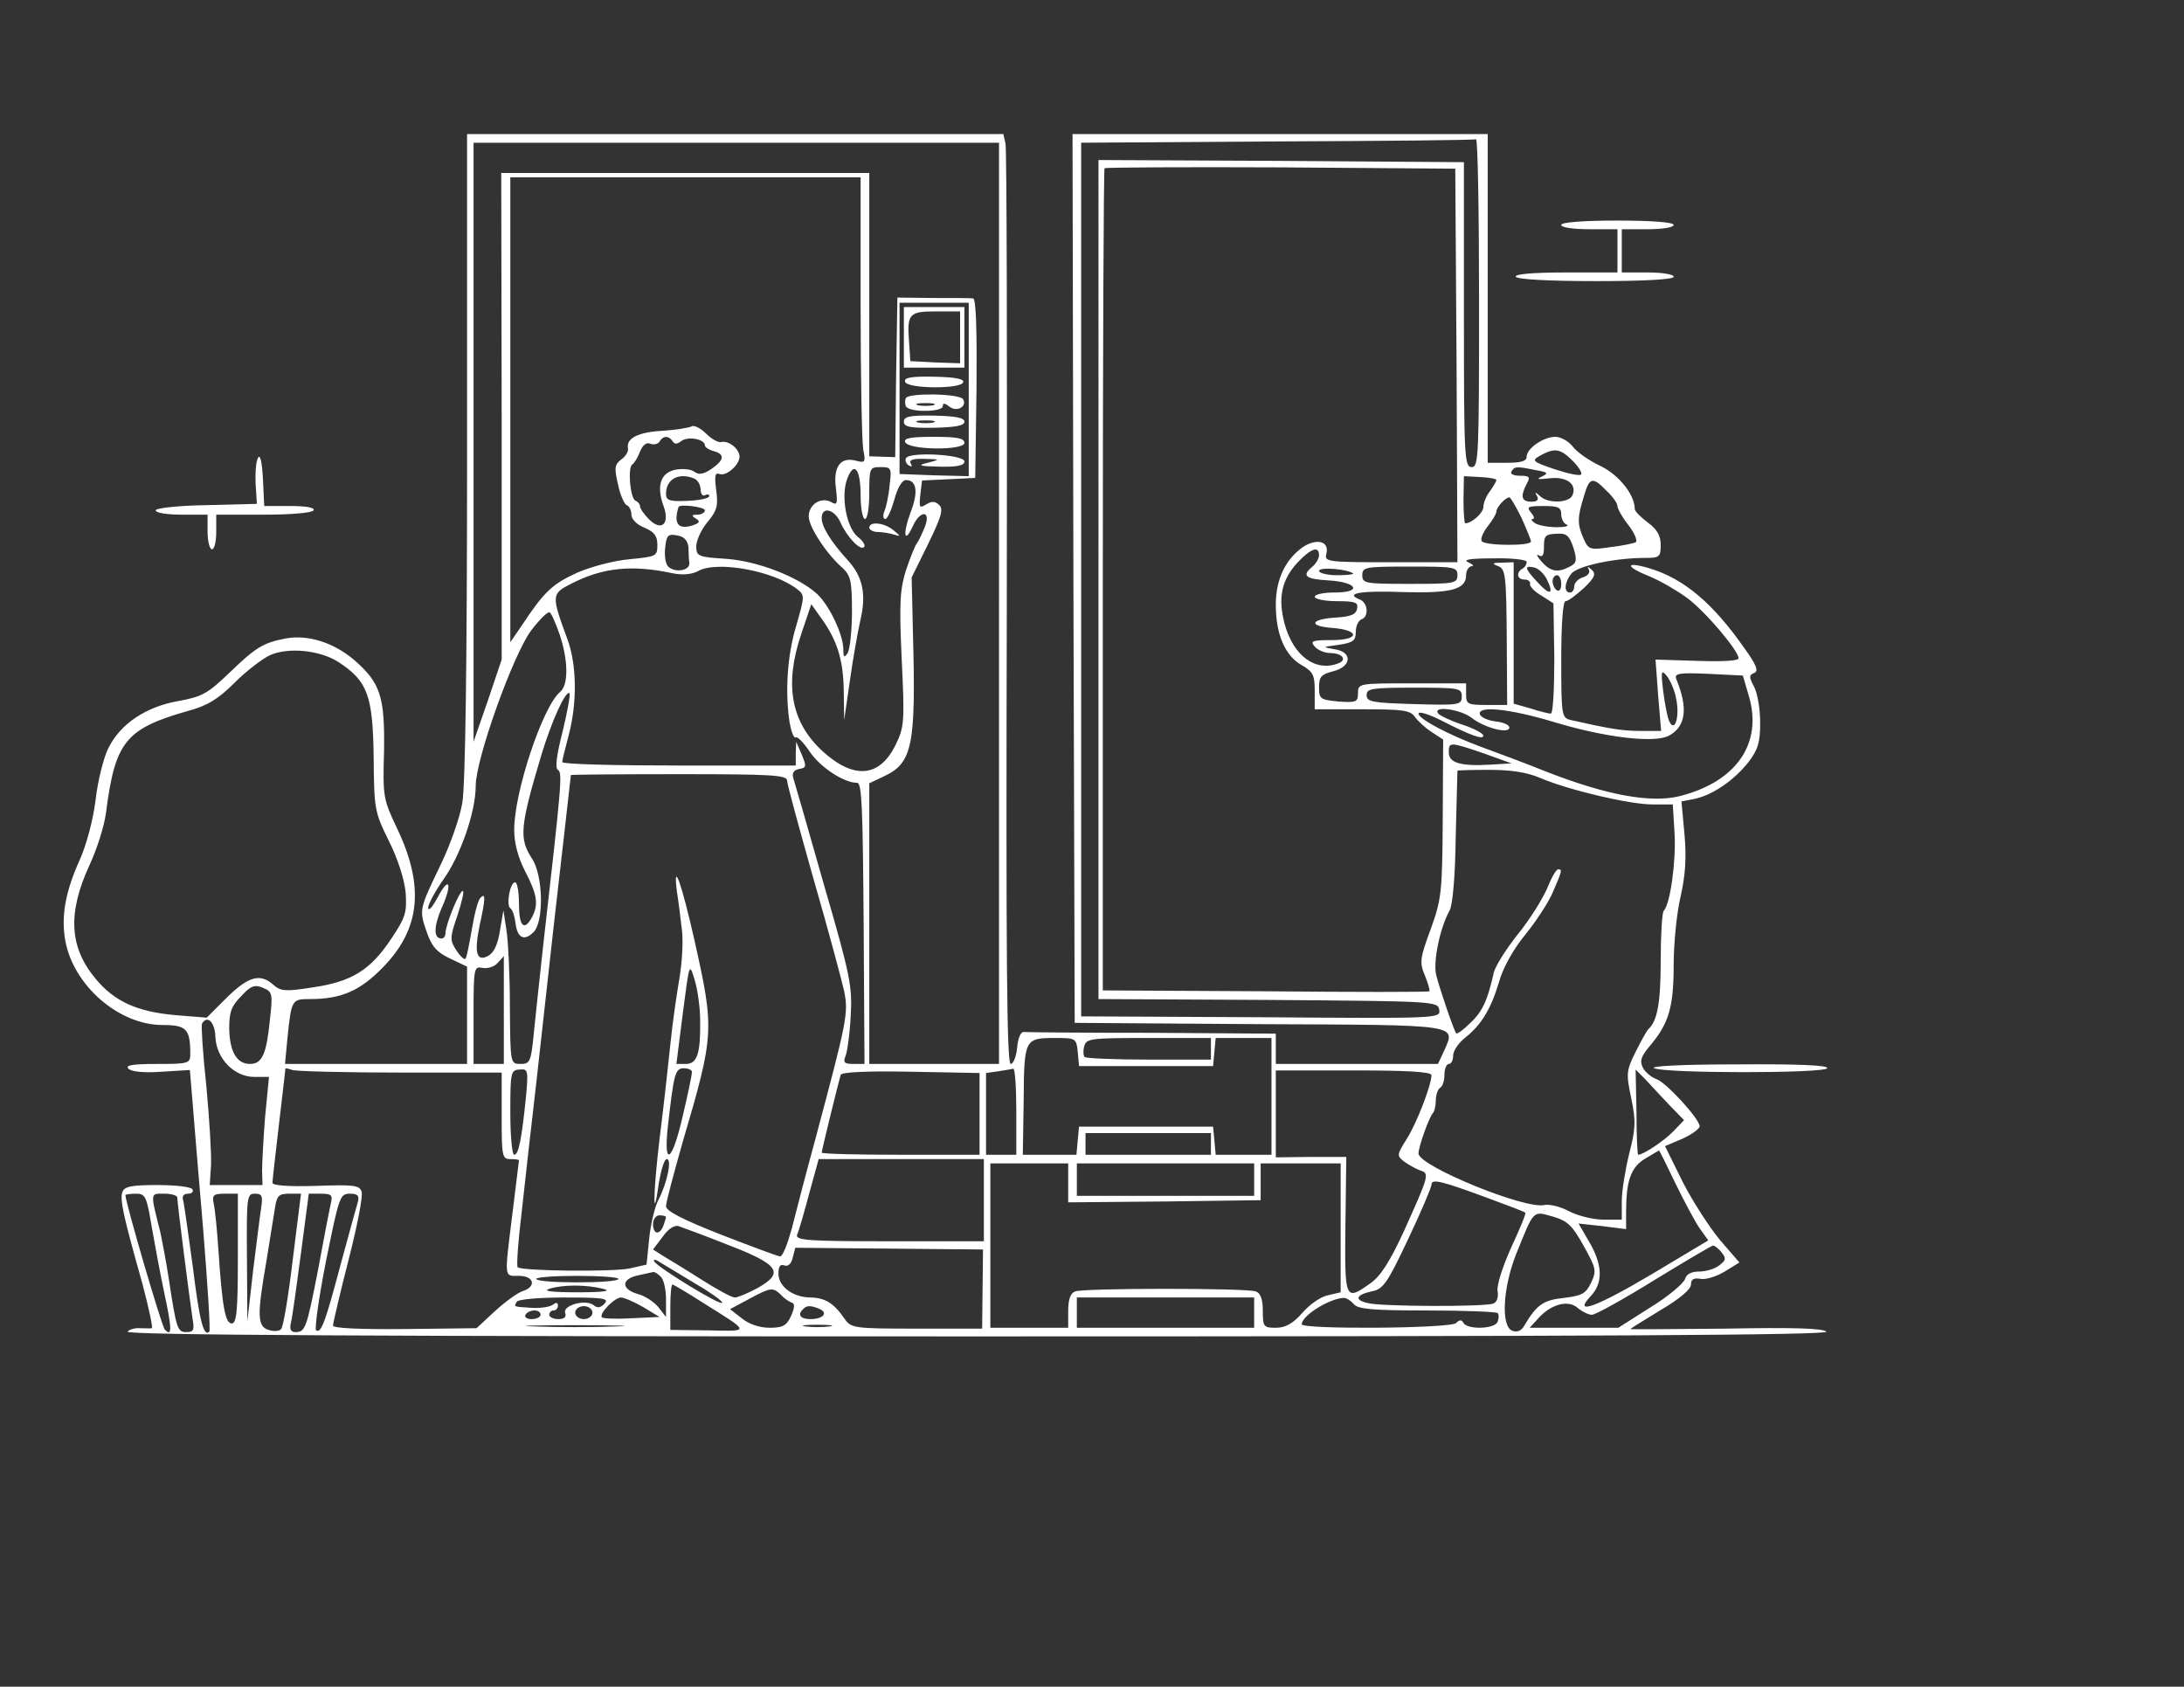 <svg version="1.0" xmlns="http://www.w3.org/2000/svg"
 width="505pt" height="390pt" viewBox="0 0 505 390"
 preserveAspectRatio="xMidYMid meet">

<rect x="0" y="0" width="505" height="390" fill="#333333" stroke="none"/>

<g transform="translate(0,390) scale(0.1,-0.1)"
fill="#ffffff" stroke="none">
<path d="M1080 2847 c0 -480 -4 -764 -11 -803 -5 -32 -27 -95 -48 -139 -52
-108 -52 -108 -35 -158 12 -35 23 -48 54 -63 l40 -19 0 -112 0 -113 -210 0
-211 0 6 63 c9 86 10 87 52 87 72 0 116 19 169 74 86 88 96 187 32 321 -32 67
-33 74 -30 178 2 126 -8 158 -69 211 -47 40 -106 59 -157 50 -53 -10 -70 -20
-132 -80 -50 -48 -63 -55 -118 -65 -74 -13 -133 -52 -161 -108 -11 -21 -25
-76 -30 -121 -6 -48 -22 -106 -37 -139 -33 -73 -43 -130 -33 -186 19 -104 124
-195 225 -195 55 0 64 -9 64 -67 0 -22 -4 -23 -77 -23 -57 0 -74 -3 -66 -11 7
-7 36 -10 77 -7 l65 4 6 -71 c3 -38 14 -173 25 -300 10 -126 17 -231 14 -234
-13 -13 -23 26 -38 149 -10 74 -20 143 -22 153 -4 11 0 17 11 17 9 0 13 5 10
10 -3 6 -40 10 -81 10 -59 0 -76 -3 -81 -16 -6 -17 1 -52 46 -211 15 -57 25
-103 22 -104 -3 -1 -16 0 -28 0 -11 1 -24 -3 -28 -8 -4 -8 581 -11 1966 -11
1434 0 1970 3 1962 11 -8 8 -80 10 -232 7 -122 -1 -221 -2 -221 -1 0 1 32 21
70 44 44 26 70 48 70 59 0 12 6 16 23 13 12 -2 37 6 55 17 l34 21 -45 52 c-24
29 -63 89 -86 134 l-41 83 40 17 c22 10 40 23 40 29 0 17 -78 102 -100 109
-11 4 -25 15 -31 26 -8 16 -5 26 17 52 43 51 54 89 54 186 0 49 7 120 16 158
11 49 14 89 9 144 l-7 76 31 6 c41 9 90 42 124 85 22 29 27 45 27 91 0 31 -6
68 -14 83 -12 23 -12 27 0 32 11 4 6 18 -23 58 -72 103 -139 160 -219 184 -57
17 -57 4 1 -19 24 -10 62 -32 84 -48 41 -29 121 -123 121 -141 0 -6 -38 -8
-96 -6 l-96 3 6 -82 7 -83 -48 0 c-42 0 -71 5 -160 25 -22 5 -23 9 -23 140 0
84 4 135 10 135 6 0 24 14 42 30 26 25 29 33 18 43 -9 8 -11 8 -6 0 3 -7 -2
-14 -14 -18 -11 -3 -20 -13 -20 -21 0 -8 -4 -14 -10 -14 -14 0 -13 23 3 43 12
18 100 37 170 37 34 0 37 2 37 30 0 21 -8 36 -30 52 -16 12 -30 26 -30 31 0
33 -36 78 -78 99 -26 12 -55 32 -65 45 -10 13 -28 23 -41 23 -27 0 -66 -27
-66 -46 0 -10 -12 -14 -45 -14 l-45 0 0 380 0 380 -480 0 -480 0 2 -1027 3
-1028 428 -3 c469 -2 453 0 426 -62 l-14 -30 -187 0 -188 0 0 35 0 35 -285 2
c-157 0 -291 1 -297 2 -8 1 -14 -14 -16 -36 -2 -21 -9 -38 -15 -38 -9 0 -11
244 -9 1052 1 579 0 1063 -3 1076 l-5 22 -620 0 -620 0 0 -743z m2340 353 c0
-355 -1 -380 -17 -380 -17 0 -18 23 -18 352 l0 353 -422 3 -423 2 0 -970 0
-970 393 -2 c383 -3 392 -3 395 -23 3 -20 -2 -20 -413 -17 l-415 2 0 1010 0
1010 453 3 c248 1 455 3 460 5 4 1 7 -169 7 -378z m-1110 -695 l0 -1065 -150
0 -150 0 0 325 0 324 34 16 c66 31 74 71 67 330 l-3 130 38 77 c30 62 36 80
26 90 -9 9 -17 10 -30 2 -16 -10 -17 -8 -14 22 l4 33 62 3 61 3 3 208 c1 135
-1 207 -8 207 -5 1 -47 1 -92 1 l-83 1 -3 -185 -2 -184 -30 1 -30 1 0 328 0
327 -425 0 -426 0 1 -562 0 -563 -32 -95 -33 -95 0 692 0 693 608 0 607 0 0
-1065z m1058 550 l2 -455 -154 0 c-149 0 -154 1 -149 20 7 28 -21 36 -53 16
-41 -28 -64 -75 -64 -134 0 -68 21 -118 60 -140 26 -15 30 -23 30 -59 l0 -43
109 0 c95 0 112 -2 123 -18 7 -10 25 -26 39 -35 l26 -17 -1 -183 c-1 -172 -3
-186 -28 -256 -25 -67 -26 -77 -13 -107 7 -18 12 -34 10 -36 -2 -2 -172 -2
-379 0 l-376 2 0 949 c0 521 2 950 4 952 2 2 186 3 408 2 l403 -3 3 -455z
m-1378 136 c0 -164 3 -313 6 -330 6 -30 5 -32 -18 -26 -35 9 -52 -15 -45 -65
4 -35 3 -39 -11 -31 -23 13 -52 -5 -52 -33 0 -24 41 -87 79 -120 18 -17 21
-30 21 -100 0 -45 -5 -88 -10 -96 -8 -12 -10 -10 -10 10 -1 34 -32 100 -61
127 -43 39 -137 76 -211 81 -64 4 -68 6 -68 29 0 14 12 39 26 56 22 26 25 38
20 74 -4 33 -3 41 8 37 15 -6 46 21 46 40 0 18 -25 38 -42 34 -7 -2 -23 7 -36
20 -12 12 -28 20 -33 16 -6 -3 -36 -8 -66 -10 -57 -3 -85 -17 -81 -40 2 -7 -5
-19 -15 -26 -16 -12 -17 -20 -8 -58 5 -25 15 -46 20 -48 6 -2 11 -12 11 -22 0
-10 12 -23 30 -30 23 -10 30 -19 30 -40 0 -26 -2 -27 -64 -33 -35 -3 -89 -17
-121 -31 -57 -26 -76 -43 -127 -120 l-28 -41 0 538 0 537 405 0 405 0 0 -299z
m250 -192 l0 -200 -80 2 -80 3 0 198 0 198 80 0 80 0 0 -201z m-685 -119 c5
-8 11 -7 20 0 15 12 55 5 55 -10 0 -4 9 -10 20 -13 27 -7 25 -21 -6 -42 -18
-12 -29 -13 -38 -6 -7 6 -27 8 -44 5 -35 -7 -45 -38 -27 -86 14 -40 -6 -57
-34 -29 -12 12 -21 25 -21 30 0 5 -5 11 -10 13 -13 4 -19 77 -8 84 5 3 13 17
18 30 6 15 15 22 24 18 8 -3 17 -1 21 5 8 14 22 14 30 1z m2082 -46 c14 -14
22 -28 19 -31 -3 -4 -31 2 -61 12 -53 18 -54 20 -33 32 33 18 46 16 75 -13z
m-1647 -80 c0 -30 5 -54 10 -54 6 0 10 27 10 60 0 58 1 60 26 60 25 0 26 -2
21 -42 -2 -24 -8 -51 -12 -60 -4 -10 -3 -18 2 -18 5 0 14 20 21 45 8 29 18 45
27 45 25 0 29 -28 10 -76 -18 -49 -14 -74 6 -30 17 37 42 36 28 -1 -6 -15 -14
-32 -18 -38 -5 -5 -16 -34 -26 -63 -14 -45 -16 -75 -10 -206 7 -145 6 -157
-14 -198 -37 -76 -97 -81 -170 -14 -72 67 -88 153 -48 271 l23 68 22 -31 c38
-52 52 -98 53 -169 l1 -68 13 90 c7 50 18 112 24 139 15 62 6 103 -29 141 -39
43 -60 77 -60 97 0 28 29 21 43 -9 15 -34 46 -67 55 -58 4 4 -3 15 -15 24 -26
22 -39 94 -24 134 16 42 31 23 31 -39z m1561 59 c29 -5 30 -7 14 -15 -14 -6
-9 -7 17 -4 40 5 65 -13 54 -39 -7 -18 -57 -20 -75 -2 -11 10 -13 10 -7 0 5
-9 0 -13 -13 -13 -23 0 -26 12 -11 41 9 16 7 19 -15 19 -15 0 -24 4 -20 10 7
12 12 12 56 3z m-1947 -19 c9 -3 16 -15 16 -26 0 -10 5 -16 10 -13 6 3 10 2
10 -2 0 -5 -22 -10 -50 -11 -42 -2 -50 1 -50 16 0 34 29 50 64 36z m1856 -4
c0 -3 -7 -15 -15 -26 -8 -10 -15 -27 -15 -36 0 -14 -27 -38 -42 -38 -2 0 -4
24 -4 54 l1 55 38 -2 c20 -1 37 -4 37 -7z m255 -25 c14 -13 25 -29 25 -35 0
-6 11 -26 26 -45 14 -18 21 -36 16 -39 -4 -2 -31 -8 -58 -11 -47 -7 -51 -6
-62 19 -15 33 -15 49 0 97 13 46 20 48 53 14z m-197 -62 c12 -27 22 -51 22
-55 0 -11 -108 -10 -114 1 -3 5 3 20 14 34 11 14 20 29 20 34 0 10 21 33 30
33 3 0 15 -21 28 -47z m-1888 17 c0 -5 -8 -10 -17 -10 -14 0 -15 -2 -4 -9 11
-7 9 -10 -8 -16 -33 -10 -44 4 -32 43 3 7 61 0 61 -8z m1980 -9 c0 -11 6 -22
13 -24 6 -3 -4 -6 -23 -6 -19 0 -42 4 -50 9 -8 5 -11 10 -6 10 5 0 3 7 -4 15
-11 13 -7 15 29 15 34 0 41 -3 41 -19z m-2018 -77 c0 -13 1 -30 2 -36 1 -17
-31 -23 -48 -9 -7 6 -10 25 -8 44 3 30 7 33 28 29 17 -3 24 -12 26 -28z m2046
0 c9 -29 8 -36 -8 -44 -28 -15 -45 -12 -66 12 -10 12 -13 18 -6 14 8 -5 12 0
12 17 0 29 2 32 33 33 19 1 26 -5 35 -32z m-588 -18 c0 -7 -7 -19 -15 -26 -26
-21 -17 -29 37 -32 67 -4 79 -28 14 -28 -25 0 -46 -4 -46 -10 0 -5 23 -10 51
-10 43 0 50 -3 47 -17 -2 -14 -15 -19 -51 -21 -58 -4 -62 -20 -5 -24 63 -5 62
-28 -2 -28 -46 0 -51 -2 -40 -15 7 -8 23 -15 36 -15 28 0 40 -16 18 -24 -53
-20 -104 18 -124 93 -15 58 -7 99 29 139 32 34 51 41 51 18z m480 -15 c0 -6
-4 -13 -10 -16 -15 -9 -12 -25 5 -25 8 0 14 -4 13 -10 -2 -5 10 -18 26 -27
l28 -18 2 -127 c0 -71 -3 -128 -8 -128 -5 0 -26 5 -47 12 l-39 11 0 164 0 163
-27 -1 c-23 0 -24 -2 -9 -8 17 -6 19 -21 20 -164 l1 -157 -47 0 c-45 0 -48 2
-48 25 l0 25 -125 0 c-123 0 -125 0 -125 -23 0 -20 -4 -22 -45 -19 -42 4 -45
6 -45 33 0 24 5 30 33 37 43 11 45 45 2 51 -28 5 -28 5 10 10 34 5 40 10 40
30 0 14 6 26 13 29 18 6 15 39 -4 46 -36 14 2 21 101 17 110 -3 145 6 145 39
0 11 6 20 13 21 6 0 3 4 -8 9 -14 6 5 9 58 9 42 1 77 -3 77 -8z m-1972 -27
c21 -4 43 -2 57 6 44 24 174 0 228 -42 18 -14 18 -16 -2 -85 -21 -70 -26 -154
-15 -225 4 -21 10 -36 14 -33 4 3 19 -13 33 -34 24 -35 78 -71 109 -71 11 0
13 -60 15 -325 l2 -325 -26 0 c-20 0 -24 3 -18 18 4 9 10 51 12 92 4 69 0 92
-62 305 -36 127 -68 238 -71 247 -3 11 2 18 14 20 17 3 17 6 6 33 l-13 30 -1
-27 0 -28 -270 0 c-148 0 -270 3 -270 8 0 4 7 32 15 62 20 76 19 165 -4 225
-36 98 -36 102 9 125 74 38 141 45 238 24z m1571 0 c2 -2 -14 -4 -37 -4 -23 0
-42 5 -42 10 0 10 67 4 79 -6z m241 -4 c0 -19 -7 -20 -110 -20 -103 0 -110 1
-110 20 0 19 7 20 110 20 103 0 110 -1 110 -20z m207 -10 c17 -35 7 -38 -22
-6 -30 32 -31 39 -8 34 10 -2 23 -14 30 -28z m33 -11 c0 -11 -4 -17 -10 -14
-5 3 -10 13 -10 21 0 8 5 14 10 14 6 0 10 -9 10 -21z m-2316 -116 c20 -59 21
-117 1 -133 -40 -33 -107 -234 -106 -320 0 -29 9 -63 25 -94 28 -54 32 -77 16
-107 -18 -33 -30 -21 -30 31 0 28 -4 50 -9 50 -12 0 -21 -54 -11 -60 5 -3 10
-18 12 -34 4 -35 20 -43 42 -21 24 25 22 131 -4 170 -30 46 -28 73 22 240 23
76 56 150 65 142 2 -3 -5 -43 -16 -88 -14 -55 -18 -85 -11 -89 11 -7 9 -28
-35 -415 -8 -71 -17 -160 -21 -197 -6 -63 -9 -68 -30 -68 -24 0 -24 0 -25 133
0 72 -4 152 -8 177 l-7 45 -8 -47 c-5 -32 -14 -51 -27 -58 -27 -15 -33 7 -20
70 14 63 14 77 2 64 -6 -5 -14 -38 -20 -73 -6 -35 -12 -66 -15 -68 -2 -3 -12
6 -21 20 -15 23 -15 29 3 81 10 31 16 56 12 56 -8 0 -40 -79 -40 -98 0 -7 -4
-12 -9 -12 -19 0 -18 28 0 70 26 57 18 77 -9 25 -12 -22 -21 -33 -22 -24 0 8
16 38 35 65 40 56 75 157 75 217 0 62 86 302 128 359 20 26 39 45 43 42 4 -2
14 -25 23 -51z m-511 -64 c67 -44 79 -77 81 -218 1 -122 2 -128 35 -195 21
-42 36 -89 39 -120 3 -45 0 -57 -33 -106 -48 -73 -92 -100 -182 -113 -63 -10
-74 -9 -91 6 -30 27 -57 20 -107 -29 l-47 -47 -74 6 c-88 8 -140 32 -183 84
-61 73 -65 152 -14 263 17 36 34 90 38 120 21 165 45 195 189 236 45 12 70 27
109 66 27 27 64 55 81 63 42 19 116 12 159 -16z m3093 -86 c8 -40 -3 -76 -15
-53 -5 8 -11 40 -15 70 -6 50 -5 53 9 36 8 -11 18 -34 21 -53z m168 7 c32
-109 -29 -198 -161 -231 -66 -16 -166 2 -303 55 -52 21 -122 47 -155 59 -78
29 -145 65 -145 77 0 6 23 -1 51 -15 70 -36 99 -46 99 -36 0 5 -22 17 -50 26
-27 9 -52 21 -55 26 -12 18 53 9 78 -11 30 -23 87 -38 87 -22 0 6 -14 12 -32
14 -17 2 -33 9 -36 16 -7 21 67 14 173 -18 116 -35 230 -49 264 -31 39 21 45
63 17 131 -5 13 6 15 74 12 l80 -4 14 -48z m-664 0 c0 -20 -5 -21 -110 -18
-97 3 -110 5 -110 21 0 15 12 17 110 17 104 0 110 -1 110 -20z m51 -132 l64
-23 -49 -3 c-68 -4 -96 4 -96 28 0 25 2 25 81 -2z m131 -57 c66 -28 206 -61
259 -61 l47 0 4 -66 c4 -64 -10 -165 -25 -180 -4 -4 -7 -56 -7 -116 0 -97 -8
-140 -29 -158 -3 -3 -16 -26 -29 -52 -22 -44 -22 -51 -10 -108 11 -53 10 -70
-5 -128 -9 -37 -17 -86 -17 -109 l0 -43 -43 0 c-23 0 -59 9 -78 19 -20 11 -46
17 -57 15 -43 -12 -292 90 -292 119 0 16 25 85 33 93 4 4 7 18 7 30 0 13 5 26
10 29 6 3 10 17 10 31 0 13 5 24 10 24 6 0 10 9 10 19 0 11 12 29 27 41 38 30
60 66 79 129 9 33 33 76 61 110 25 31 54 75 64 99 21 49 22 52 12 52 -5 0 -16
-20 -26 -45 -11 -25 -41 -73 -68 -106 -27 -34 -52 -74 -55 -88 -14 -63 -26
-90 -54 -116 -16 -16 -31 -27 -33 -24 -5 6 -37 99 -46 134 -8 31 9 111 31 150
7 12 13 82 14 170 2 83 4 151 4 153 0 1 33 2 74 2 51 0 88 -6 118 -19z m-1742
-6 c0 -8 28 -110 61 -227 34 -117 65 -234 71 -260 10 -51 7 -66 -67 -343 -21
-77 -45 -169 -54 -205 -10 -36 -21 -65 -27 -65 -5 0 -66 23 -136 50 -89 35
-128 55 -128 66 0 9 18 76 39 150 73 248 73 258 27 464 -30 133 -50 189 -41
115 4 -25 9 -66 12 -92 3 -26 0 -75 -6 -110 -6 -35 -16 -103 -21 -153 -5 -49
-16 -148 -25 -219 -15 -125 -16 -205 -1 -98 5 28 12 52 18 52 12 0 1 -55 -20
-95 -8 -16 -18 -57 -21 -90 l-6 -59 -40 -9 c-40 -8 -249 -6 -258 3 -3 3 1 59
9 125 7 66 23 206 35 310 33 301 48 431 64 570 8 72 15 131 15 133 0 1 113 2
250 2 214 0 250 -2 250 -15z m-655 -530 l0 -125 -35 0 -35 0 0 113 c0 110 1
113 21 109 12 -2 28 3 35 12 8 8 14 15 14 16 0 0 0 -56 0 -125z m454 -25 c1
-76 -7 -100 -33 -100 l-22 0 15 118 c15 116 15 117 27 77 7 -22 13 -65 13 -95z
m-995 1 c-8 -79 -18 -101 -46 -101 -31 0 -47 29 -48 82 0 38 5 52 28 75 22 24
31 27 50 19 22 -9 23 -13 16 -75z m-126 -38 c2 -50 43 -93 90 -93 l34 0 -9
-92 c-4 -51 -7 -108 -7 -125 l1 -33 -61 0 -61 0 3 47 c1 27 -4 109 -11 183 -8
74 -12 138 -10 143 12 21 30 4 31 -30z m1994 -35 l3 -33 155 0 155 0 3 33 3
32 65 0 64 0 0 -135 0 -135 -64 0 -65 0 -3 33 -3 32 -155 0 -155 0 -3 -32 -3
-33 -62 0 -62 0 2 126 c1 143 2 144 75 144 45 0 47 -1 50 -32z m308 7 l0 -25
-143 0 c-79 0 -146 3 -149 6 -3 3 -4 14 -1 25 5 18 15 19 149 19 l144 0 0 -25z
m-1874 -55 l234 0 0 -100 c0 -93 1 -100 20 -100 11 0 20 -1 20 -3 0 -1 -7 -57
-15 -122 -19 -154 -20 -145 15 -145 35 0 41 -25 9 -35 -12 -4 -41 -25 -65 -47
l-42 -39 -166 -2 c-105 -1 -166 2 -166 8 0 5 16 74 36 152 20 78 34 149 30
158 -5 15 -20 16 -106 13 -62 -2 -100 1 -100 7 0 6 7 66 15 135 8 69 15 127
15 129 0 2 7 0 16 -3 9 -3 121 -6 250 -6z m290 -58 c-10 -98 -17 -132 -27
-132 -5 0 -9 44 -9 98 0 92 1 98 21 99 20 2 21 -1 15 -65z m384 59 c0 -5 -9
-50 -21 -100 -24 -106 -45 -123 -35 -28 14 124 17 137 37 137 11 0 19 -4 19
-9z m665 -96 l0 -95 -182 0 c-101 0 -183 2 -183 5 0 5 38 160 44 180 2 6 62 9
162 7 l159 -3 0 -94z m85 5 l0 -100 -35 0 -35 0 0 94 0 95 28 4 c15 2 30 5 35
6 4 0 7 -44 7 -99z m960 84 c0 -22 -34 -111 -57 -147 -23 -37 -24 -39 -6 -53
10 -7 26 -16 36 -20 23 -7 22 -10 -36 -139 -33 -72 -55 -106 -78 -122 -59 -42
-60 -40 -58 135 l2 157 -82 0 -81 -1 0 101 0 100 180 0 c121 0 180 -3 180 -11z
m549 -68 l35 -36 -25 -26 c-20 -21 -69 -54 -81 -54 -2 0 -4 44 -4 98 l-2 99
22 -22 c11 -12 36 -39 55 -59z m-1059 -91 l0 -25 -145 0 -145 0 0 25 0 25 145
0 145 0 0 -25z m1074 -91 c20 -41 45 -88 56 -104 l20 -28 -127 -76 c-131 -78
-188 -99 -145 -53 29 30 28 72 -3 125 l-25 43 55 -6 55 -7 0 40 c0 72 11 103
44 123 17 10 32 19 32 19 1 0 18 -34 38 -76z m-1599 -39 l0 -95 -219 0 c-187
0 -217 2 -213 15 4 8 16 50 28 95 l22 80 191 0 191 0 0 -95z m195 40 l0 -45
223 2 222 3 0 43 0 42 93 0 92 0 0 -149 0 -149 -30 -7 c-16 -3 -43 -22 -59
-41 -22 -25 -39 -34 -61 -34 -28 0 -30 2 -30 39 0 26 -5 41 -16 45 -20 8 -398
8 -418 0 -11 -4 -16 -19 -16 -45 l0 -39 -90 0 -90 0 0 190 0 190 90 0 90 0 0
-45z m430 8 l0 -38 -205 0 -205 0 0 38 0 37 205 0 205 0 0 -37z m540 -43 c46
-17 86 -32 87 -34 2 -2 -13 -38 -33 -81 -20 -45 -34 -88 -31 -101 2 -14 -2
-25 -10 -28 -19 -8 -261 -7 -290 1 -32 7 -28 19 8 27 27 5 36 17 85 121 30 63
54 120 54 126 0 14 22 9 130 -31z m-3090 -62 c7 -40 20 -111 30 -158 18 -84
18 -102 1 -84 -7 7 -91 294 -91 311 0 1 11 3 24 3 22 0 25 -6 36 -72z m60 63
c0 -14 29 -239 35 -278 5 -28 3 -33 -14 -33 -21 0 -23 7 -41 125 -6 39 -15 86
-19 105 -24 95 -24 90 9 90 16 0 30 -4 30 -9z m140 -141 c0 -121 -3 -150 -14
-150 -15 0 -22 36 -31 170 -3 47 -8 95 -11 108 -4 19 0 22 26 22 l30 0 0 -150z
m54 118 c-3 -18 -11 -85 -19 -148 l-13 -115 -1 148 c-1 139 0 147 18 147 17 0
19 -5 15 -32z m73 -120 c-10 -84 -22 -157 -27 -161 -4 -5 -17 -6 -29 -2 -26 8
-27 33 -5 159 8 50 17 106 20 124 4 27 9 32 32 32 l28 0 -19 -152z m88 130
c-3 -13 -16 -80 -29 -151 -27 -139 -30 -147 -53 -147 -11 0 -14 7 -10 23 3 12
13 84 23 160 l18 137 28 0 c24 0 28 -3 23 -22z m63 5 c-3 -10 -20 -72 -38
-138 -38 -143 -47 -168 -59 -161 -4 3 6 75 23 161 30 148 32 155 55 155 17 0
22 -4 19 -17z m2834 -104 c29 -52 30 -57 17 -85 -12 -25 -21 -30 -63 -35 -48
-5 -63 -16 -92 -65 -6 -11 -16 -15 -27 -11 -27 10 -22 100 9 178 42 104 38 99
85 86 34 -10 45 -21 71 -68z m-2122 67 c0 -2 -3 -11 -6 -20 -9 -23 -24 -20
-24 4 0 11 7 20 15 20 8 0 15 -2 15 -4z m145 -65 c117 -45 129 -64 67 -99 -22
-12 -46 -22 -53 -22 -7 0 -42 19 -78 42 -36 23 -76 47 -89 55 l-22 14 22 29
c13 19 28 28 37 25 9 -3 61 -22 116 -44z m587 -101 l-1 -92 -151 0 c-148 0
-152 1 -168 24 -24 35 -44 47 -77 48 -41 0 -75 25 -75 55 0 17 4 23 14 19 8
-3 16 4 19 18 l6 23 217 -2 217 -2 -1 -91z m1709 84 c11 -14 10 -18 -6 -30
-10 -8 -31 -14 -46 -14 -18 0 -30 -6 -33 -18 -4 -10 -39 -40 -80 -65 l-74 -47
-103 0 -102 0 22 24 c30 32 69 41 90 21 10 -8 24 -15 32 -15 8 0 73 36 144 80
72 44 133 80 136 80 4 0 13 -7 20 -16z m-2368 -75 c31 -18 57 -37 57 -41 0
-10 -147 80 -157 95 -4 7 4 5 17 -4 14 -8 51 -31 83 -50z m-85 19 c7 -7 12
-30 12 -52 l0 -41 -18 23 c-10 12 -31 26 -47 30 -39 11 -39 35 0 43 17 4 32 7
36 8 3 0 10 -4 17 -11z m-98 -5 c0 -5 -43 -8 -95 -8 -52 0 -95 3 -95 8 0 4 43
7 95 7 52 0 95 -3 95 -7z m-35 -23 c20 -5 1 -8 -60 -8 -59 0 -81 3 -65 8 31
10 86 10 125 0z m227 -30 c115 -72 114 -68 15 -66 l-87 1 0 53 c0 28 2 52 5
52 2 0 33 -18 67 -40z m184 16 c7 -8 19 -16 25 -18 7 -2 7 -11 -2 -31 -10 -22
-19 -27 -49 -27 -23 0 -48 8 -65 22 l-27 21 43 23 c52 28 56 28 75 10z m-408
-20 c-9 -10 -17 -11 -25 -4 -18 15 -73 0 -66 -18 3 -9 -2 -14 -16 -14 -12 0
-21 5 -21 10 0 6 5 10 10 10 6 0 10 5 10 11 0 8 -4 8 -12 2 -7 -5 -29 -8 -48
-7 -44 3 -42 2 -35 14 3 6 52 10 111 10 89 0 103 -2 92 -14z m89 -8 l38 -23
-64 -3 c-35 -2 -66 -1 -69 2 -8 8 29 46 44 46 7 0 30 -10 51 -22z m1413 -13
l0 -35 -205 0 -205 0 0 35 0 35 205 0 205 0 0 -35z m230 20 c10 -12 42 -15
170 -15 86 0 159 -3 163 -6 3 -3 3 -12 0 -20 -6 -17 -69 -19 -79 -3 -4 8 -9 8
-17 0 -13 -13 -357 -15 -357 -3 0 20 63 59 96 61 6 1 17 -6 24 -14z m-1760
-20 c0 -8 -9 -15 -20 -15 -11 0 -20 7 -20 15 0 8 9 15 20 15 11 0 20 -7 20
-15z m524 9 c22 -9 10 -24 -20 -24 -23 0 -31 10 -17 23 8 9 17 9 37 1z m-644
-14 c0 -5 -9 -10 -21 -10 -11 0 -17 5 -14 10 3 6 13 10 21 10 8 0 14 -4 14
-10z m173 -27 c-51 -2 -135 -2 -186 0 -50 1 -9 3 93 3 102 0 143 -2 93 -3z
m495 0 c-16 -2 -40 -2 -55 0 -16 2 -3 4 27 4 30 0 43 -2 28 -4z"/>
<path d="M2090 3120 l0 -70 70 0 70 0 0 70 0 70 -70 0 -70 0 0 -70z m130 0 l0
-60 -57 2 -58 3 -3 44 c-5 66 0 71 63 71 l55 0 0 -60z"/>
<path d="M2093 3017 c5 -16 129 -17 134 -1 3 8 -19 12 -67 13 -53 1 -71 -2
-67 -12z"/>
<path d="M2095 2980 c-3 -5 -3 -14 0 -20 9 -14 85 -13 85 1 0 8 5 7 15 -1 17
-14 42 0 32 17 -8 13 -124 15 -132 3z m63 -17 c-10 -2 -26 -2 -35 0 -10 3 -2
5 17 5 19 0 27 -2 18 -5z"/>
<path d="M2090 2925 c0 -12 14 -15 70 -14 50 1 70 5 70 14 0 9 -20 13 -70 14
-56 1 -70 -2 -70 -14z m68 -2 c-10 -2 -26 -2 -35 0 -10 3 -2 5 17 5 19 0 27
-2 18 -5z"/>
<path d="M2093 2878 c6 -19 137 -20 137 -2 0 11 -18 14 -71 14 -52 0 -70 -3
-66 -12z"/>
<path d="M2095 2841 c-3 -5 0 -13 6 -17 8 -4 9 -3 5 4 -5 8 4 12 31 11 38 -1
38 -1 8 -9 -25 -6 -20 -8 28 -9 41 -1 57 3 57 12 0 16 -125 23 -135 8z"/>
<path d="M2010 2680 c0 -5 9 -10 19 -10 11 0 28 -3 38 -6 16 -5 16 -4 -1 10
-22 18 -56 21 -56 6z"/>
<path d="M3610 3380 c0 -6 28 -10 65 -10 l65 0 0 -50 0 -50 -121 0 c-77 0
-118 -4 -114 -10 4 -6 77 -10 186 -10 113 0 179 4 179 10 0 6 -27 10 -60 10
l-60 0 0 50 0 50 60 0 c33 0 60 4 60 10 0 6 -50 10 -130 10 -80 0 -130 -4
-130 -10z"/>
<path d="M597 2842 c-5 -7 -7 -34 -6 -60 l3 -47 -117 -3 c-67 -1 -117 -7 -117
-12 0 -6 27 -10 60 -10 l60 0 0 -40 c0 -22 5 -40 10 -40 6 0 10 18 10 40 l0
40 109 0 c63 0 112 4 116 10 4 6 -16 10 -54 10 l-60 0 -3 63 c-2 37 -6 57 -11
49z"/>
<path d="M3825 1430 c29 -12 392 -12 400 0 4 7 -67 10 -207 9 -128 0 -205 -4
-193 -9z"/>
</g>
</svg>
